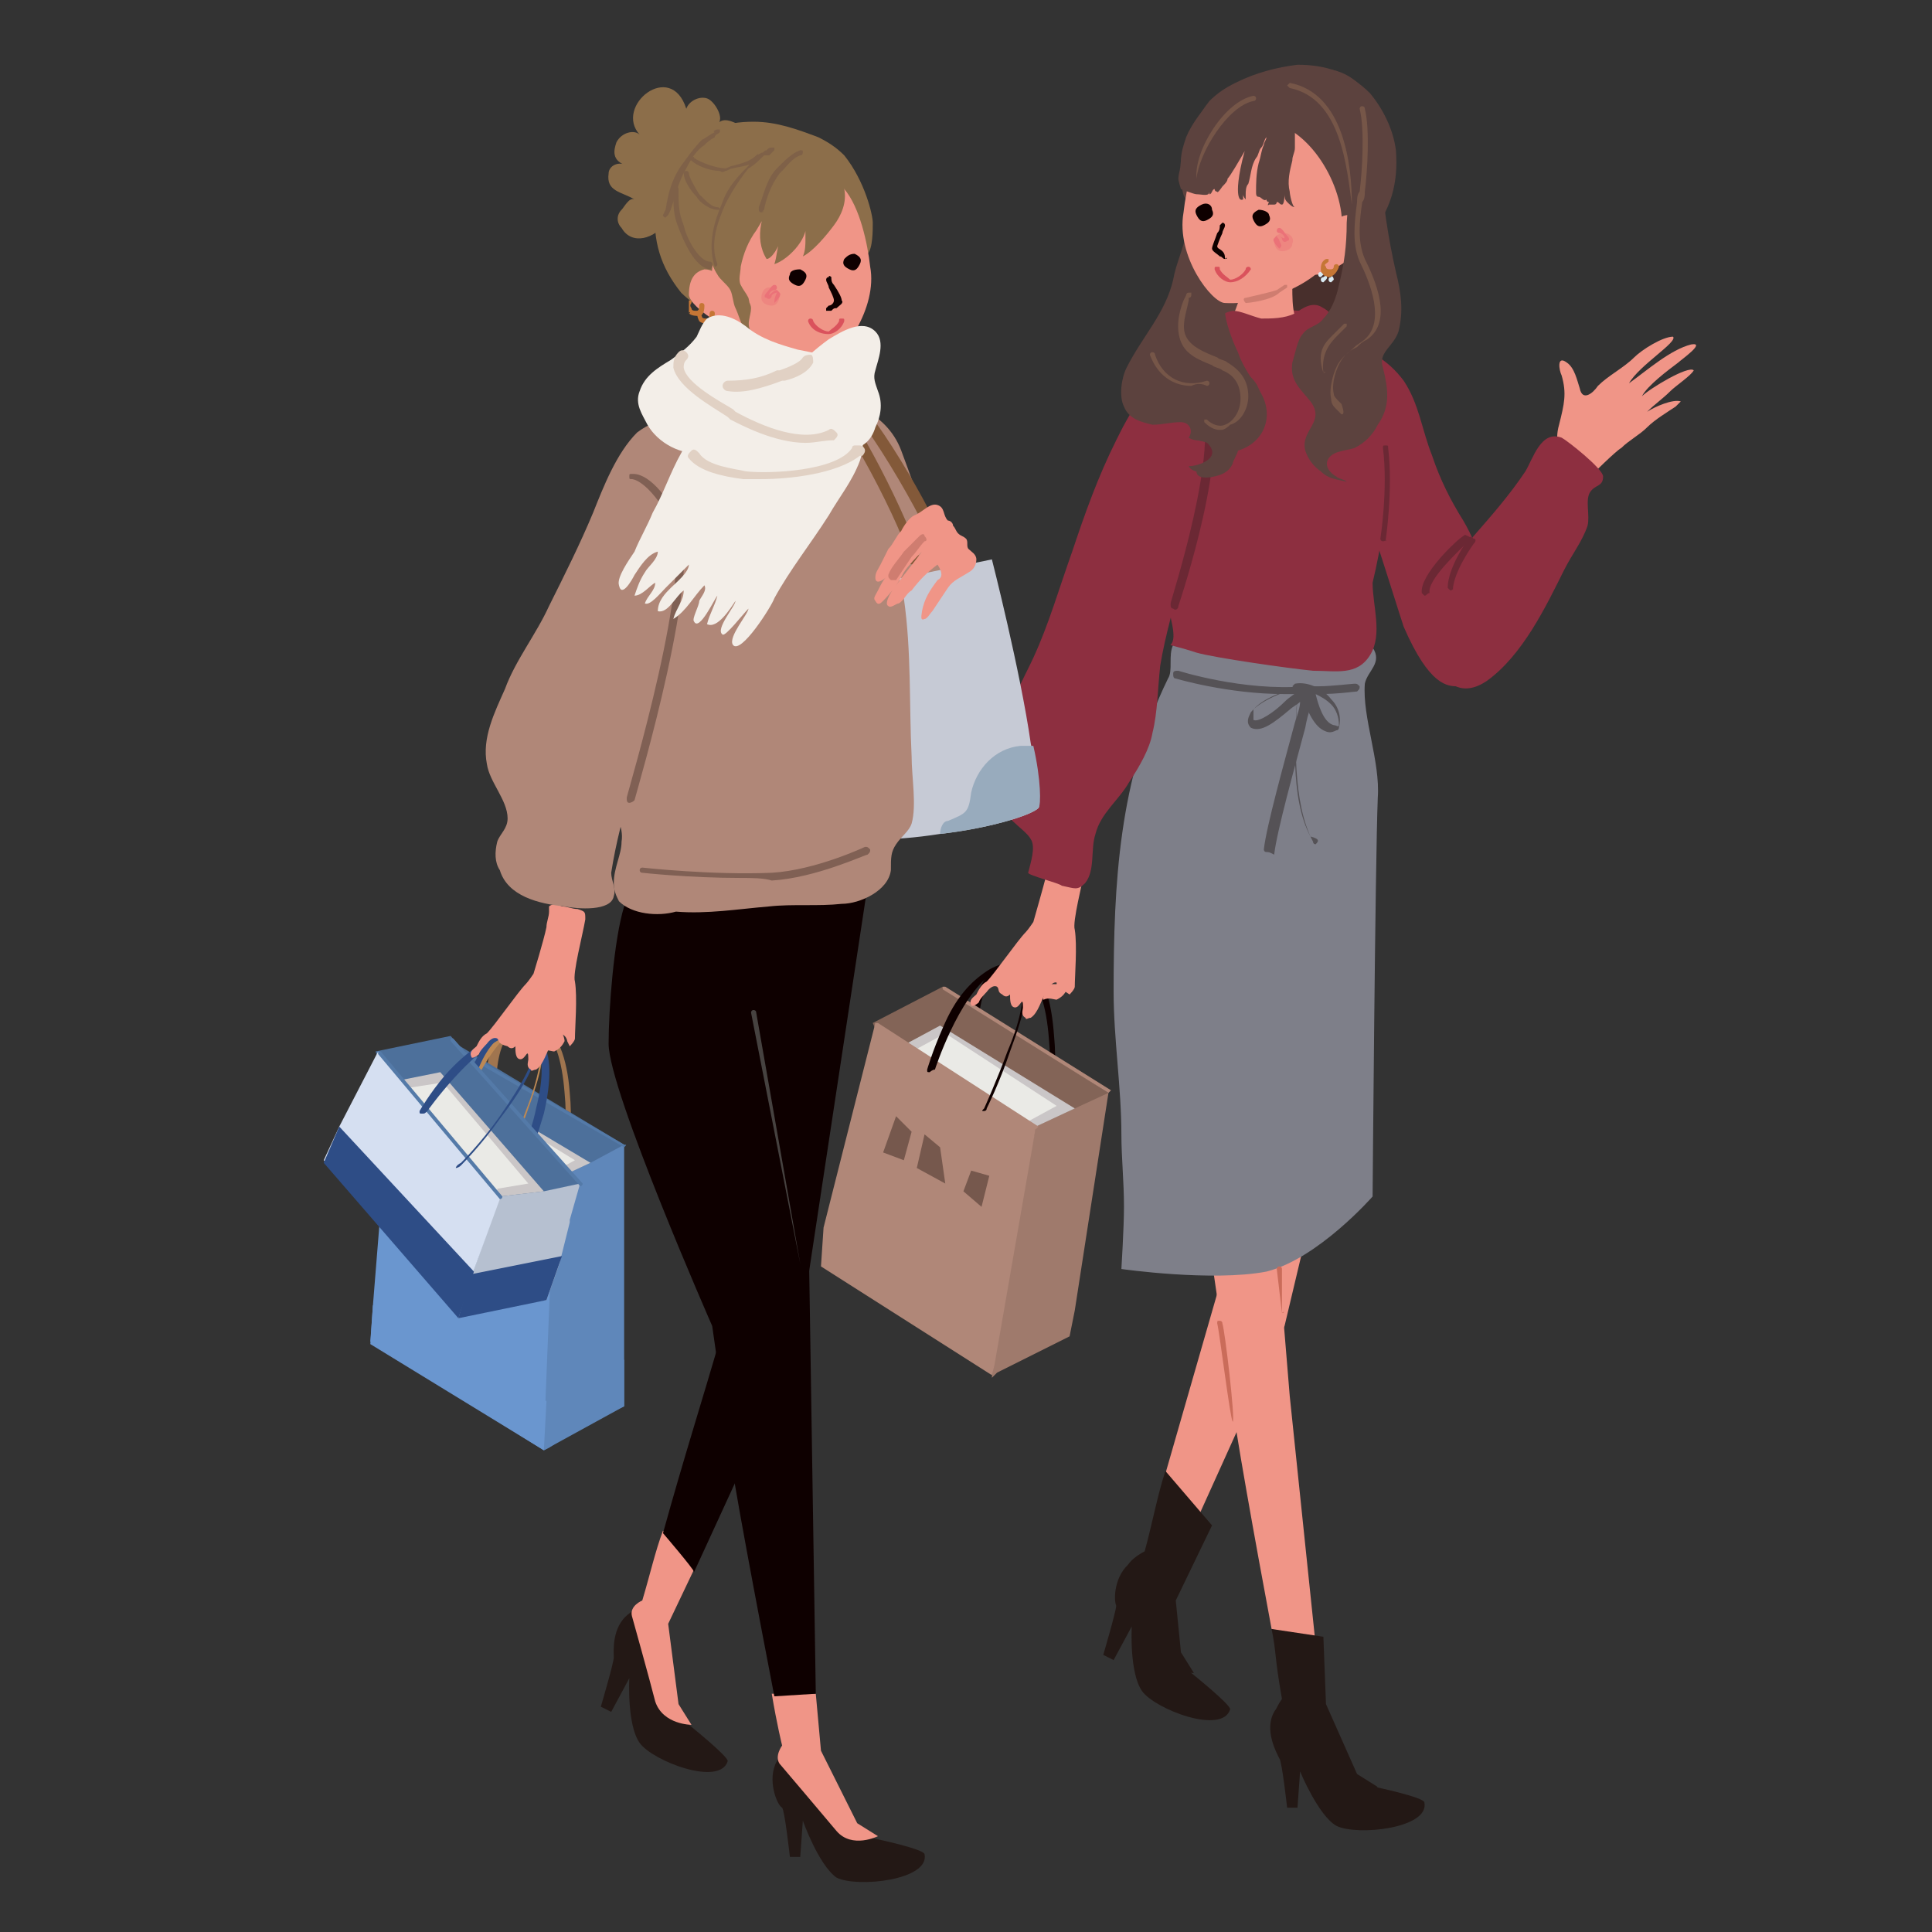 <?xml version="1.0" encoding="utf-8"?>
<!-- Generator: Adobe Illustrator 27.1.1, SVG Export Plug-In . SVG Version: 6.00 Build 0)  -->
<svg version="1.1" id="_レイヤー_2" xmlns="http://www.w3.org/2000/svg" xmlns:xlink="http://www.w3.org/1999/xlink" x="0px"
	 y="0px" viewBox="0 0 74.6 74.6" style="enable-background:new 0 0 74.6 74.6;" xml:space="preserve">
<rect x="0" y="0" width="74.6" height="74.6" fill="#333333" stroke="none"/>
<style type="text/css">
	.st0{fill:#0E0000;}
	.st1{fill:#836457;}
	.st2{fill:#9F7A6C;}
	.st3{fill:#B08778;}
	.st4{fill:#CAC6C7;}
	.st5{fill:#EAEAE6;}
	.st6{fill:#76584D;}
	.st7{fill:#482F2C;}
	.st8{fill:#F09587;}
	.st9{fill:#8D2F40;}
	.st10{fill:#231815;}
	.st11{fill:#7E7F89;}
	.st12{fill:#6B2834;}
	.st13{fill:#555256;}
	.st14{fill:#CA6C5A;}
	.st15{fill:#A0754F;}
	.st16{fill:#4D709B;}
	.st17{fill:#5F87BA;}
	.st18{fill:#6A96CF;}
	.st19{fill-rule:evenodd;clip-rule:evenodd;fill:#FFFFFF;}
	.st20{fill:#547AA8;}
	.st21{fill:#BD8954;}
	.st22{fill:#2E4D86;}
	.st23{fill:#B6C0D0;}
	.st24{fill:#D5DFF1;}
	.st25{fill:#C6CAD5;}
	.st26{fill:#8C6E4A;}
	.st27{fill:#EE8680;}
	.st28{fill:#EB7278;}
	.st29{fill:#C57635;}
	.st30{fill:#DA525C;}
	.st31{fill:#CF7D70;}
	.st32{fill:#835939;}
	.st33{fill:#806054;}
	.st34{fill:#464240;}
	.st35{fill:#F3EEE8;}
	.st36{fill:#E1D1C4;}
	.st37{fill:#98ABBD;}
	.st38{fill:#7F6148;}
	.st39{fill:#5C423E;}
	.st40{fill:#DAEBF3;}
	.st41{fill:#765648;}
</style>
<g id="_人々">
	<g>
		<g>
			<path class="st0" d="M40.6,42c0,0,0.1-0.1,0.1-0.1c0,0,0.1-0.9,0-1.9c-0.1-1.4-0.4-2.3-0.9-2.6c-0.2-0.2-0.5-0.2-0.8-0.2
				c-0.3,0-0.6,0.2-0.8,0.4c-0.4,0.4-0.7,1.2-0.7,2.3c0,0.8,0.1,1.5,0.1,1.5c0,0.1,0.1,0.1,0.2,0.1c0.1,0,0.1-0.1,0.1-0.1
				c0,0-0.5-2.8,0.5-3.7c0.2-0.2,0.4-0.3,0.6-0.3c0.2,0,0.4,0,0.6,0.2c0.5,0.3,0.8,1.2,0.9,2.5c0.1,1,0,1.9,0,1.9
				C40.4,42,40.5,42,40.6,42C40.6,42,40.6,42,40.6,42L40.6,42z"/>
			<polygon class="st1" points="42.8,42.2 39.2,52.6 33.7,39.5 36.4,38.1 			"/>
			<polygon class="st2" points="42.8,42.2 41.5,50.6 41.3,51.6 38.5,53 38.3,53.2 38.3,53.2 38.4,51.5 40,43.5 40,43.5 41.5,42.8 
							"/>
			<polygon class="st3" points="40,43.5 38.4,52.7 38.3,53.1 38.3,53.1 38.3,53.1 31.7,48.9 31.8,47.4 33.8,39.5 35,40.3 40,43.5 
							"/>
			<path class="st3" d="M42.8,42.2C42.8,42.2,42.8,42.2,42.8,42.2c0.1-0.1,0.1-0.1,0.1-0.1l-6.4-4c0,0-0.1,0-0.1,0c0,0,0,0.1,0,0.1
				L42.8,42.2C42.7,42.2,42.7,42.2,42.8,42.2L42.8,42.2z"/>
			<polygon class="st4" points="41.5,42.8 40,43.5 40,43.5 35,40.3 36.3,39.6 			"/>
			<polygon class="st5" points="40.8,42.7 39.7,43.3 39.7,43.3 35.4,40.5 36.5,39.9 			"/>
			<path class="st3" d="M40,43.6C40,43.6,40,43.6,40,43.6c0.1-0.1,0.1-0.1,0.1-0.1l-6.2-4c0,0-0.1,0-0.1,0c0,0,0,0.1,0,0.1L40,43.6
				C39.9,43.6,39.9,43.6,40,43.6L40,43.6z"/>
			<path class="st0" d="M38,42.9c0,0,0.1,0,0.1-0.1c0,0,0.5-1,0.9-2.2c0.6-1.6,0.8-2.6,0.5-3.1c-0.1-0.2-0.3-0.3-0.5-0.3
				c-0.3,0-0.6,0.1-0.9,0.3c-0.6,0.4-1.2,1-1.7,2.2c-0.4,0.9-0.6,1.6-0.6,1.6c0,0.1,0,0.1,0.1,0.1l0,0c0,0,0.1-0.1,0.2-0.1
				c0,0,0.9-2.8,2.2-3.7c0.2-0.2,0.5-0.2,0.7-0.2c0.2,0,0.3,0.1,0.4,0.3c0.2,0.5,0.1,1.5-0.5,2.9c-0.4,1.1-0.9,2.2-0.9,2.2
				C37.9,42.9,37.9,42.9,38,42.9C38,42.9,38,42.9,38,42.9L38,42.9z"/>
			<polygon class="st6" points="34.6,43.1 34.1,44.5 34.9,44.8 35.2,43.7 			"/>
			<polygon class="st6" points="35.7,43.8 35.4,45.1 36.5,45.7 36.3,44.3 			"/>
			<polygon class="st6" points="37.5,45.2 37.2,46 37.9,46.6 38.2,45.4 			"/>
		</g>
		<path class="st7" d="M50.3,8.1c-0.4,0-0.7,0.1-1,0.2c-0.4,0.2-0.6,0.6-0.8,0.9c-0.4,0.6-0.7,1.2-1,1.8c-0.2,0.4-0.3,1.1-0.1,1.5
			c0.2,0.5,0.7,0.6,1.2,0.7c0.4,0,0.7-0.1,1.1-0.1c0.3,0,0.5,0.3,0.3,0.6c0.3,0.2,0.6,0,0.8,0.3c0.4,0.5-0.4,0.8-0.8,0.8
			c0.2,0.4,1.1,0.2,1.4,0c0.3-0.2,0.5-0.6,0.5-0.9c1.1,0.1,1.5-2.2,1.1-2.9c-0.2-0.3-0.6-0.4-0.7-0.7c-0.1-0.2-0.1-0.7-0.1-0.9
			c0-0.5-0.7-1-1.1-1.2C50.8,8.2,50.5,8.1,50.3,8.1L50.3,8.1z"/>
		<path class="st8" d="M59.6,18.8l0.5-0.8c0.2-0.7-0.1-0.9,0.1-1.6c0.2-0.8,0.3-1.2,0.1-1.9c-0.1-0.2-0.2-0.8,0.2-0.5
			c0.3,0.2,0.4,0.7,0.5,1c0.1,0.5,0.5,0.2,0.7-0.1c0.4-0.4,1-0.7,1.4-1.1c0.3-0.3,1.1-0.8,1.5-0.8c0.2,0.2-1.3,1.1-1.7,1.8
			c0.7-0.5,1.6-1.3,2.4-1.5c0.6-0.1-0.4,0.6-0.5,0.7c-0.4,0.3-1.2,0.9-1.4,1.3c0.3-0.3,1.8-1.2,2-1c-0.1,0.2-0.7,0.6-0.9,0.8
			c-0.3,0.3-0.6,0.5-0.9,0.8c0.3-0.2,1-0.5,1.3-0.4c-0.1,0.1-0.1,0.1-0.2,0.2c-0.3,0.2-0.8,0.5-1.1,0.8c-0.3,0.3-0.7,0.5-1,0.8
			c-0.2,0.1-1.2,1.1-1.2,1.1l-0.8,1.5L59.6,18.8L59.6,18.8z"/>
		<path class="st9" d="M56.3,26.5c1.3,0.1,0.8-2.2,0.9-2.9c0.2-1.3,0-2.3-0.7-3.5c-0.5-0.8-0.9-1.6-1.2-2.5c-0.4-1-0.5-2-1.1-2.9
			c-0.6-0.8-1.4-1.3-2.4-1.4c-0.1,0-2,0-1.9,0.3c0.5,0.9,1.2,1.9,1.6,2.9c0.8,1.5,2.3,6.5,2.7,7.7C55.2,26.5,55.9,26.5,56.3,26.5
			L56.3,26.5z"/>
		<path class="st9" d="M56,22.7c-0.3,0.9-0.9,1.9-0.6,2.8c0.4,1,1.1,1.4,2,0.8c1.4-1,2.3-2.9,3-4.3c0.3-0.6,0.7-1.1,0.9-1.7
			c0.1-0.4-0.1-1,0.1-1.3c0.2-0.3,0.5-0.2,0.5-0.6c0-0.3-1.4-1.4-1.6-1.5c-0.8-0.3-1.1,0.8-1.4,1.3c-0.6,0.9-1.3,1.7-2,2.5
			c-0.4,0.5-0.5,1-0.7,1.6C56.1,22.4,56,22.5,56,22.7L56,22.7z"/>
		<path class="st8" d="M40.3,38.6c0.2-0.1,0.4,0,0.5,0c0.2-0.1,0.3-0.2,0.4-0.4c0-0.1-0.1-0.5-0.3-0.4c-0.1,0-0.1,0.1-0.1,0.2
			C40.7,38,40.7,38,40.6,38c-0.1,0.1-0.2,0.1-0.3,0.2C40.4,38.3,40.2,38.6,40.3,38.6L40.3,38.6z"/>
		<g>
			<path class="st10" d="M46,64.6c0,0,1.5,1.2,1.5,1.4c-0.3,1-2.9,0-3.4-0.7c-0.5-0.7-0.4-2.5-0.4-2.5L43,64.1l-0.4-0.2
				c0,0,0.5-1.7,0.5-1.9c-0.1-0.2-0.1-1.2,0.6-1.7c0.2-0.2,0.3,0,0.3,0l1.7,4.1L46,64.6L46,64.6z"/>
			<path class="st8" d="M45,56.9c0.8-2.8,1.5-5.2,2.1-7.3c0.4-1.5,0.8-9.5,0.8-9.5l4.1,1l-2.4,10.1l-3.3,7.3L45,56.9L45,56.9z"/>
			<path class="st10" d="M46.8,58.9l-1.4,2.9l0.2,2l0.5,0.8c0,0-1.1,0-1.4-0.9c-0.2-0.8-1.2-3-1.2-3c-0.1-0.4,0.7-0.8,0.7-0.8
				c0.3-1.1,0.5-2.2,0.8-3.1L46.8,58.9L46.8,58.9z"/>
			<path class="st10" d="M53.1,69c0,0,1.9,0.4,1.9,0.6c0.2,1-2.6,1.3-3.4,0.9c-0.7-0.4-1.4-2.1-1.4-2.1l-0.1,1.4l-0.4,0
				c0,0-0.2-1.8-0.3-1.9c-0.1-0.2-0.6-1.1-0.2-1.8c0.1-0.2,0.2-0.1,0.2-0.1l3.2,3C52.8,68.9,53.1,69,53.1,69z"/>
			<path class="st8" d="M49.1,62.9c-0.6-3.2-1.5-8.2-1.5-8.7l-2.3-15.7l3.2-0.4l1.3,15.8l1,9.6L49.1,62.9z"/>
			<path class="st10" d="M51.1,63.2l0.1,2.6l1.2,2.7l0.8,0.5c0,0-1,0.5-1.6-0.2c-0.5-0.6-2.4-2.2-2.4-2.2c-0.2-0.3,0.3-1,0.3-1
				c-0.3-1.7-0.2-1.7-0.4-2.7L51.1,63.2L51.1,63.2z"/>
			<path class="st11" d="M53,46.2c0,0,0.1-12.9,0.2-15.4c0.1-1.4-0.6-3.1-0.5-4.4c0.1-0.5,0.7-0.8,0.3-1.4c-1.2,0.2-2.4,0.3-3.6,0.2
				c-0.9-0.1-1.9-0.1-2.8-0.3c-0.7-0.1-1-0.7-1.3,0c-0.2,0.4,0,1-0.2,1.3c-1.9,3.9-2.1,7.9-2.1,12.1c0,1.8,0.3,3.7,0.3,5.5
				c0,0.9,0.1,1.8,0.1,2.8c0,0.8-0.1,2.4-0.1,2.4s3.5,0.5,5.6,0.1C50.9,48.6,53,46.2,53,46.2L53,46.2z"/>
			<path class="st9" d="M46.2,25.2c-0.6-0.2-1.1-0.3-1-0.3c0.3-0.3-0.1-1.2-0.1-1.7c-0.1-0.8-0.1-1.6-0.2-2.4
				c-0.1-1.3-0.2-2.6-0.3-3.8c-0.1-0.6-0.2-1.3-0.2-1.9c0-0.7,0.6-1.3,0.9-1.8c0.3-0.5,0.6-0.7,1.2-0.7c0.6,0,1.1,0.1,1.7,0
				c0.3-0.1,0.5-0.1,0.7-0.3c0.1-0.1,0.2-0.2,0.3-0.3c0.3-0.1,0.7,0,1,0c0.3,0,0.6-0.2,0.9-0.1c0.4,0.2,0.5,0.6,0.6,1
				c0.3,0.9,1.2,1.3,1.5,2.2c0.6,1.5,0.5,4.5-0.2,7.4c0,0.9,0.4,2-0.1,2.8c-0.5,0.8-1.3,0.6-2.2,0.6C49.7,25.8,46.9,25.4,46.2,25.2
				L46.2,25.2z"/>
		</g>
		<path class="st8" d="M38.5,38.1c-0.2-0.1-0.4,0.2-0.4,0.2s-0.3,0.3-0.3,0.4c-0.1,0.1-0.3,0.2-0.3,0.1c-0.1-0.2,0.1-0.3,0.2-0.4
			c0.1-0.2,0.2-0.4,0.4-0.5c0.3-0.3,1.2-1.6,1.5-1.9c0.1-0.1,0.3-0.4,0.3-0.4s0.4-1.4,0.5-1.8c0-0.2,0.1-0.4,0.1-0.6
			c0-0.1,0-0.2,0-0.2c0.1-0.1,0.3-0.1,0.5,0c0.2,0,0.4,0.1,0.6,0.1c0.3,0.1,0.3,0.1,0.3,0.4c-0.1,0.6-0.5,2.1-0.4,2.4
			c0.1,0.6,0,1.8,0,2.2c0,0.1-0.2,0.3-0.2,0.3L41,38.2c0,0,0-0.1-0.1-0.2c-0.2-0.2-0.4,0.1-0.5,0.3c-0.2,0.3-0.3,0.8-0.6,1
			c-0.1,0-0.2,0.1-0.2,0c-0.2-0.1-0.1-0.3-0.1-0.4c0-0.5-0.1,0-0.3,0c-0.2,0-0.2-0.3-0.2-0.5c-0.1,0.1-0.2,0.1-0.3,0
			C38.5,38.3,38.6,38.2,38.5,38.1C38.5,38.1,38.5,38.1,38.5,38.1L38.5,38.1z"/>
		<path class="st9" d="M45.6,14.7C45.6,14.7,45.6,14.7,45.6,14.7c-1.2-0.4-2.1,1.5-2.5,2.3c-0.7,1.4-1.2,2.8-1.7,4.3
			c-0.5,1.4-0.9,2.8-1.5,4.1c-0.7,1.5-2.1,3.8-1.4,5.5c0.1,0.3,0.3,0.5,0.6,0.8c0.2,0.2,0.6,0.5,0.7,0.7c0.2,0.3,0,0.9-0.1,1.3
			c0,0.1,1.2,0.4,1.3,0.5c0.5,0.1,0.6,0.2,0.9-0.1c0.4-0.5,0.2-1.3,0.4-1.9c0.2-0.8,0.9-1.3,1.3-2c0.4-0.6,0.8-1.3,0.9-1.9
			c0.2-0.8,0.2-1.7,0.3-2.6c0.4-2.4,1.4-4.7,1.5-7.1C46.3,17.6,46.6,15.1,45.6,14.7L45.6,14.7z"/>
		<path class="st12" d="M45.3,23.5L45.3,23.5c-0.1,0-0.1-0.1-0.1-0.2s2-6.2,1.1-7.8c0-0.1,0-0.1,0.1-0.2c0.1,0,0.1,0,0.2,0.1
			c1,1.7-1,7.7-1.1,8C45.5,23.5,45.4,23.6,45.3,23.5L45.3,23.5z"/>
		<path class="st13" d="M49.6,26.8c-2.2,0-4.2-0.6-4.2-0.6c-0.1,0-0.1-0.1-0.1-0.2c0-0.1,0.1-0.1,0.2-0.1c0,0,2.5,0.8,4.9,0.6
			c0.1,0,0.3,0,0.5,0c0.5,0,1.3-0.1,1.4-0.1c0.1,0,0.1,0,0.2,0.1c0,0.1,0,0.1-0.1,0.2c-0.1,0-0.7,0.1-1.5,0.1c-0.3,0-0.5,0-0.5,0
			C50.2,26.8,49.9,26.8,49.6,26.8L49.6,26.8z"/>
		<path class="st14" d="M47.6,54.9C47.6,54.9,47.6,54.8,47.6,54.9c-0.1-0.1-0.5-3.4-0.6-3.8c0-0.1,0-0.1,0.1-0.1c0,0,0.1,0,0.1,0.1
			C47.3,51.4,47.7,54.8,47.6,54.9C47.7,54.9,47.7,54.9,47.6,54.9L47.6,54.9L47.6,54.9z"/>
		<path class="st14" d="M49.5,50.7C49.5,50.7,49.5,50.7,49.5,50.7L49.3,49c0,0,0-0.1,0.1-0.1c0,0,0.1,0,0.1,0.1L49.5,50.7
			C49.6,50.6,49.6,50.7,49.5,50.7L49.5,50.7z"/>
		<g>
			<g>
				<path class="st15" d="M21.9,44.2c0,0,0.1-0.1,0.1-0.1c0,0,0.1-0.9,0-1.9c-0.1-1.4-0.5-2.3-1-2.6c-0.2-0.2-0.5-0.2-0.8-0.2
					c-0.3,0-0.6,0.2-0.8,0.4c-0.4,0.4-0.7,1.2-0.6,2.3c0,0.8,0.1,1.5,0.2,1.5c0,0.1,0.1,0.1,0.2,0.1s0.1-0.1,0.1-0.1
					c0,0-0.5-2.8,0.4-3.7c0.2-0.2,0.4-0.3,0.6-0.3c0.2,0,0.4,0,0.6,0.1c0.5,0.3,0.8,1.2,0.9,2.5c0.1,1,0,1.9,0,1.9
					C21.8,44.1,21.8,44.2,21.9,44.2C21.9,44.2,21.9,44.2,21.9,44.2z"/>
				<polygon class="st16" points="24.1,44.2 21.8,55.5 15,41.7 17.6,40.3 				"/>
				<polygon class="st17" points="24.1,44.2 24.1,45.7 24.1,45.7 24.1,52.8 24.1,54.3 22.4,55.1 21.2,55.9 21,56 21,56 21,54.4 
					21.3,45.7 21.3,45.6 22.8,44.9 				"/>
				<polygon class="st18" points="21.4,45.7 21,55.6 21,55.9 21,56 21,56 14.3,51.8 14.4,50.4 15.1,41.7 16.3,42.5 21.3,45.7 				
					"/>
				<polygon class="st17" points="21,56 24.1,54.3 24.1,52.5 21,54.2 				"/>
				<polygon class="st18" points="21.1,54.1 14.4,50.4 14.3,51.9 21,56 				"/>
				<path class="st19" d="M17.3,45.1L17.3,45.1L17.3,45.1L17.3,45.1L17.3,45.1z"/>
				<path class="st20" d="M24.1,44.3C24.1,44.3,24.1,44.3,24.1,44.3c0.1-0.1,0.1-0.1,0-0.1l-6.5-3.8c0,0-0.1,0-0.1,0
					c0,0,0,0.1,0,0.1L24.1,44.3C24.1,44.3,24.1,44.3,24.1,44.3z"/>
				<polygon class="st4" points="22.8,44.9 21.3,45.6 21.3,45.7 16.3,42.5 17.6,41.8 				"/>
				<polygon class="st5" points="22.2,44.8 21.1,45.4 21.1,45.4 16.7,42.7 17.8,42.1 				"/>
				<path class="st20" d="M21.3,45.7C21.3,45.7,21.4,45.7,21.3,45.7c0.1-0.1,0.1-0.1,0.1-0.1l-6.2-3.9c0,0-0.1,0-0.1,0
					c0,0,0,0.1,0,0.1L21.3,45.7C21.3,45.7,21.3,45.7,21.3,45.7L21.3,45.7z"/>
				<path class="st21" d="M19.4,45.1c0,0,0.1,0,0.1-0.1c0,0,0.5-1,0.9-2.2c0.6-1.6,0.7-2.6,0.5-3.1c-0.1-0.2-0.3-0.3-0.5-0.3
					c-0.3,0-0.6,0.1-0.9,0.3c-0.5,0.4-1.1,1.1-1.6,2.2c-0.4,0.9-0.6,1.6-0.6,1.7c0,0.1,0,0.1,0.1,0.1l0,0c0,0,0.1-0.1,0.2-0.1
					c0,0,0.9-2.8,2.1-3.7c0.2-0.2,0.5-0.3,0.7-0.2c0.2,0,0.3,0.1,0.4,0.2c0.2,0.4,0.1,1.5-0.5,3c-0.4,1.1-0.9,2.2-0.9,2.2
					C19.3,45,19.3,45.1,19.4,45.1C19.4,45.1,19.4,45.1,19.4,45.1z"/>
			</g>
			<g>
				<path class="st22" d="M20.3,45c0,0,0.1,0,0.1-0.1c0,0,0.3-0.9,0.6-1.9c0.3-1.3,0.3-2.3-0.1-2.8c-0.2-0.2-0.4-0.4-0.7-0.4
					c-0.3-0.1-0.6,0-0.9,0.1c-0.5,0.3-1,0.9-1.3,2c-0.2,0.8-0.3,1.5-0.3,1.5c0,0.1,0.1,0.1,0.1,0.1c0.1,0,0.1,0,0.1-0.1
					c0,0,0.4-2.8,1.5-3.4c0.2-0.1,0.5-0.1,0.7-0.1c0.2,0.1,0.4,0.1,0.5,0.3c0.4,0.5,0.4,1.4,0.1,2.6c-0.2,1-0.6,1.8-0.6,1.8
					C20.2,44.9,20.2,45,20.3,45C20.3,45,20.3,45,20.3,45L20.3,45z"/>
				<polygon class="st16" points="22.4,45.7 18.6,50.6 14.5,40.6 17.4,40 				"/>
				<polygon class="st23" points="22.4,45.7 22,47.1 22,47.2 21.6,48.8 21.1,50.2 19.2,50.5 17.9,50.8 17.7,50.9 17.7,50.9 
					18.2,49.3 19.3,46.2 19.3,46.2 21,46 				"/>
				<polygon class="st24" points="19.3,46.3 17.8,50.4 17.7,50.8 17.7,50.8 17.7,50.8 12.5,44.8 13.1,43.5 14.6,40.6 15.5,41.7 
					19.3,46.2 				"/>
				<polygon class="st22" points="17.7,50.9 21.1,50.2 21.7,48.5 18.2,49.2 				"/>
				<polygon class="st22" points="18.3,49.1 13.1,43.5 12.5,44.9 17.7,50.9 				"/>
				<path class="st19" d="M15.7,44.5L15.7,44.5L15.7,44.5L15.7,44.5L15.7,44.5z"/>
				<path class="st20" d="M22.4,45.8C22.4,45.8,22.4,45.8,22.4,45.8c0.1,0,0.1-0.1,0.1-0.1l-5-5.6c0,0-0.1,0-0.1,0c0,0,0,0.1,0,0.1
					L22.4,45.8C22.3,45.8,22.4,45.8,22.4,45.8L22.4,45.8z"/>
				<polygon class="st4" points="21,46 19.3,46.2 19.3,46.2 15.5,41.7 17,41.4 				"/>
				<polygon class="st5" points="20.4,45.7 19.2,45.9 19.2,46 15.8,42 17.1,41.8 				"/>
				<path class="st20" d="M19.3,46.3C19.3,46.3,19.4,46.3,19.3,46.3c0.1,0,0.1-0.1,0.1-0.1l-4.7-5.6c0,0-0.1,0-0.1,0
					c0,0,0,0.1,0,0.1L19.3,46.3C19.3,46.3,19.3,46.3,19.3,46.3L19.3,46.3z"/>
				<path class="st22" d="M17.6,45.1c0,0,0.1,0,0.2-0.1c0,0,0.8-0.8,1.5-1.8c1-1.3,1.5-2.3,1.4-2.8c0-0.2-0.2-0.4-0.4-0.5
					c-0.3-0.1-0.6-0.1-0.9,0c-0.6,0.2-1.4,0.7-2.2,1.6c-0.6,0.7-1,1.4-1,1.4c0,0.1,0,0.1,0.1,0.1l0,0c0.1,0,0.1,0,0.2-0.1
					c0,0,1.7-2.4,3.1-2.9c0.3-0.1,0.5-0.1,0.7,0c0.2,0.1,0.3,0.2,0.3,0.4c0.1,0.5-0.4,1.4-1.3,2.7c-0.7,1-1.5,1.8-1.5,1.8
					C17.6,45,17.6,45.1,17.6,45.1C17.6,45.1,17.6,45.1,17.6,45.1z"/>
			</g>
			<path class="st8" d="M20.9,40.6c0.2-0.1,0.4,0,0.5,0c0.2-0.1,0.3-0.2,0.4-0.4c0-0.1-0.1-0.5-0.3-0.4c-0.1,0-0.1,0.1-0.1,0.2
				c-0.1,0.1-0.1,0.1-0.2,0.2c-0.1,0.1-0.2,0.1-0.3,0.2C21,40.3,20.9,40.6,20.9,40.6L20.9,40.6z"/>
			<g>
				<path class="st10" d="M26.6,66.6c0,0,1.5,1.2,1.5,1.4c-0.3,1-2.9,0-3.4-0.7c-0.5-0.7-0.4-2.5-0.4-2.5l-0.7,1.3l-0.4-0.2
					c0,0,0.5-1.7,0.5-1.9s-0.1-1.2,0.6-1.7c0.2-0.2,0.3,0,0.3,0l1.7,4.1L26.6,66.6L26.6,66.6z"/>
				<path class="st8" d="M26.8,60.6l-1,2.1l0.4,3.1l0.5,0.8c0,0-1.1,0-1.4-0.9c-0.2-0.8-0.9-3.3-0.9-3.3c-0.1-0.4,0.4-0.6,0.4-0.6
					c0.3-1,0.5-1.9,0.8-2.7L26.8,60.6L26.8,60.6z"/>
				<path class="st0" d="M25.6,59.2c0.8-2.9,1.6-5.4,2.2-7.5c0.4-1.5,1.7-17.7,1.7-17.7l4,0.2L30.8,52l-4,8.7
					C26.8,60.6,25.6,59.2,25.6,59.2z"/>
				<path class="st10" d="M33.8,71c0,0,1.9,0.4,1.9,0.6c0.2,1-2.6,1.3-3.4,0.9C31.6,72,31,70.3,31,70.3l-0.1,1.4l-0.4,0
					c0,0-0.2-1.8-0.3-1.9C30,69.7,29.6,68.7,30,68c0.1-0.2,0.2-0.1,0.2-0.1l3.2,3C33.4,70.9,33.8,71,33.8,71z"/>
				<path class="st8" d="M31.5,65.4l0.2,2.2l1.4,2.8l0.8,0.5c0,0-1,0.5-1.6-0.2c-0.5-0.6-2.2-2.6-2.2-2.6c-0.2-0.3,0.1-0.7,0.1-0.7
					s-0.2-0.8-0.4-2L31.5,65.4L31.5,65.4z"/>
				<path class="st3" d="M32.5,15.5c0,0,1.7,0.3,2.3,1.9c0.6,1.6,2,5.6,2,5.6l-3.2,0.2L32.5,15.5L32.5,15.5z"/>
				<path class="st25" d="M40.1,31.2c-0.3,0.3-2,0.8-3.8,1c-1.9,0.3-3.7,0.3-3.9-0.2c-0.3-1.2-2.4-8.7-2.4-8.7l8.3-1.7
					c0,0,1.1,4.3,1.5,7.1C40.1,30.1,40.2,31,40.1,31.2L40.1,31.2z"/>
				<path class="st26" d="M28.8,6.6c-0.2,0.6-0.6,1-0.9,1.6c-0.2,0.6-0.7,1.2-1.3,1.3c-0.3,0.1-0.6,0.1-0.8-0.1
					c-0.3-0.3-0.4-0.2-0.1-0.8c-0.4,0.6-1.3,0.9-1.7,0.2c-0.2-0.2-0.2-0.5,0-0.7c0.1-0.1,0.3-0.5,0.5-0.4c-0.5-0.3-1.1-0.3-1-1
					c0-0.3,0.4-0.5,0.7-0.3c-0.6-0.2-0.5-0.6-0.4-0.9C24,5.1,24.5,5,24.7,5.2c-1-1.1,1.2-2.9,1.8-1c0.1-0.3,0.5-0.5,0.8-0.4
					c0.3,0.1,0.7,0.8,0.4,1c0.2-0.3,0.6-0.1,0.8,0C29,5.2,29,6,28.8,6.5C28.8,6.5,28.8,6.6,28.8,6.6L28.8,6.6z"/>
				<path class="st0" d="M33.5,32.6c0,0-1.2,0.1-1.2,0.1l-7.5-0.5c0,0-0.6,2.6-0.7,2.8c-0.4,1.3-0.6,4-0.6,5.3c0,1.8,4,10.9,4,10.9
					l0.7,4.9c0,0.5,1.1,6.3,1.7,9.4l1.6-0.1l-0.4-25.8C31.1,39.6,33.5,33.7,33.5,32.6L33.5,32.6z"/>
				<path class="st3" d="M23.9,34.8c-0.1-0.2-0.2-0.4-0.2-0.7c0-0.6,0.3-1.1,0.3-1.6c0.1-0.6-0.3-1.1-0.4-1.8
					c-0.3-1.6,0.1-2.9,0.5-4.4c0.3-1,0.6-1.9,0.9-2.9c0.1-0.4,0.2-0.8,0.3-1.1c0.1-0.5,0-1.1,0-1.6c-0.1-1.2-0.2-2.5-0.3-3.8
					l3.8-1.9c2,0.3,4.2-0.3,5.2,2c0.4,1,0.8,2.1,0.8,3.2c0,0.5,0,1-0.1,1.4c-0.1,0.5,0.1,1,0.2,1.5c0.3,2.1,0.2,4.1,0.3,6.1
					c0,0.8,0.2,1.9,0,2.6c-0.1,0.3-0.4,0.5-0.6,0.8c-0.2,0.3-0.2,0.5-0.2,1c-0.1,0.8-1.2,1.3-1.9,1.3c-0.9,0.1-1.9,0-2.8,0.1
					c-1.2,0.1-2.4,0.3-3.6,0.2C25.4,35.4,24.4,35.3,23.9,34.8L23.9,34.8z"/>
				<path class="st26" d="M29,12.6c0.3,0.1,0.5,0,0.8,0c0.4-0.1,0.7,0,1.1-0.1c0.6-0.1,1.1-0.7,1.6-1.1c0.2-0.2,0.4-0.5,0.5-0.7
					c0.1-0.2,0.1-0.6,0.3-0.8c0.1-0.1,0.2,0,0.2-0.1c0.2-0.2,0.2-0.9,0.2-1.2C33.7,8.3,33.4,7,32.6,6c-0.3-0.3-0.6-0.5-1-0.7
					C30.8,5,30,4.7,29.1,4.7c-1.1,0-2,0.3-2.8,1.1c-0.5,0.6-0.9,1.4-1,2.2c-0.1,1.3,0.2,2.3,1,3.3C27,12,28,12.4,29,12.6L29,12.6z"
					/>
				<path class="st8" d="M27.5,11.1c0.2,1.7,2.7,2.8,4.5,2.7c0.5,0,1.9-1.9,1.6-3.5c-0.1-0.9-0.4-2.3-1-3c-0.6-0.6-1.5-0.6-2.3-0.5
					C28.6,7.1,27.3,9.4,27.5,11.1L27.5,11.1z"/>
				<path class="st8" d="M26.6,11.4c0.1,0.5,1.5,1.4,2,1.3c0.5-0.1-0.3-0.6-0.4-1.1c-0.1-0.5-0.4-1.2-1-1.2
					C26.8,10.5,26.6,10.8,26.6,11.4L26.6,11.4z"/>
				<path class="st0" d="M32.6,10c-0.1,0.2,0,0.3,0.2,0.4c0.2,0.1,0.3,0,0.4-0.2c0.1-0.2,0-0.3-0.2-0.4C32.8,9.8,32.7,9.9,32.6,10z"
					/>
				<path class="st0" d="M30.5,10.6c-0.1,0.2,0,0.3,0.2,0.4c0.2,0.1,0.3,0,0.4-0.2s0-0.3-0.2-0.4C30.6,10.4,30.5,10.5,30.5,10.6
					L30.5,10.6z"/>
				<path class="st0" d="M32.1,12C32.1,12,32.2,12,32.1,12c0.1-0.1,0.1-0.1,0.2-0.1c0.1-0.1,0.3-0.2,0.2-0.3c0-0.1-0.1-0.3-0.3-0.6
					c-0.1-0.1-0.1-0.2-0.1-0.3c0,0-0.1-0.1-0.1,0c-0.1,0-0.1,0.1-0.1,0.1c0,0.1,0.1,0.2,0.1,0.3c0.1,0.2,0.2,0.4,0.2,0.5
					c0,0.1-0.1,0.2-0.2,0.2c0,0-0.1,0.1-0.1,0.1c0,0,0,0.1,0,0.1C32,12,32.1,12,32.1,12L32.1,12z"/>
				<path class="st8" d="M31,17.2l-3.3-1.6c0,0,0.3-0.3,0.4-0.5c0.3-0.6,0.5-3.8,0.5-3.8l1.1,0.7l0,0l0,0l0.6,0c0,0,0.1,3,0.6,3.5
					l0.4,0.5L31,17.2L31,17.2z"/>
				<path class="st27" d="M29.4,11.5c0,0.2,0.2,0.3,0.4,0.3c0.2,0,0.3-0.2,0.3-0.4c0-0.2-0.2-0.3-0.4-0.3
					C29.5,11.1,29.4,11.3,29.4,11.5L29.4,11.5z"/>
				<path class="st28" d="M29.9,11.7C29.9,11.7,29.9,11.7,29.9,11.7c0.1-0.1,0.3-0.3,0.2-0.4c0,0-0.1-0.1-0.1-0.1
					c-0.1,0-0.2,0.1-0.3,0.2c0,0,0,0,0,0l0,0l0,0c0,0,0,0,0,0c0-0.1,0.1-0.2,0.2-0.2c0,0,0.1,0,0.1-0.1c0,0,0-0.1-0.1-0.1
					c-0.1,0-0.2,0.2-0.3,0.3c0,0,0,0,0,0c-0.1,0.1-0.1,0.2,0,0.2c0.1,0.1,0.2,0,0.2-0.1c0,0,0,0,0,0c0.1-0.1,0.2-0.1,0.2-0.1
					C29.9,11.5,29.9,11.6,29.9,11.7C29.8,11.6,29.9,11.7,29.9,11.7C29.9,11.7,29.9,11.7,29.9,11.7L29.9,11.7z"/>
				<path class="st29" d="M26.6,12.1c0.1,0.1,0.3,0.1,0.4,0.1c0.1,0,0.2-0.1,0.2-0.4c0-0.1-0.1-0.1-0.1-0.1c-0.1,0-0.1,0.1-0.1,0.1
					c0,0.1,0,0.2-0.1,0.2c-0.1,0-0.2,0-0.2-0.1c0,0-0.1-0.1,0-0.2c0,0,0-0.1,0-0.1c0,0-0.1,0-0.1,0C26.6,11.8,26.6,11.9,26.6,12.1
					C26.6,12,26.7,12.1,26.6,12.1L26.6,12.1z"/>
				<path class="st29" d="M27,12.4c0.1,0.1,0.3,0.1,0.4,0.1c0.1,0,0.2-0.1,0.2-0.4c0-0.1-0.1-0.1-0.1-0.1c-0.1,0-0.1,0.1-0.1,0.1
					c0,0.1,0,0.2-0.1,0.2c-0.1,0-0.2,0-0.2-0.1c0,0-0.1-0.1,0-0.2c0,0,0-0.1,0-0.1c0,0-0.1,0-0.1,0C26.9,12.1,26.9,12.2,27,12.4
					C27,12.3,27,12.4,27,12.4L27,12.4z"/>
				<path class="st30" d="M32,12.9c0.2,0,0.5-0.2,0.6-0.5c0-0.1,0-0.1-0.1-0.1c-0.1,0-0.1,0-0.1,0.1c-0.1,0.2-0.3,0.3-0.4,0.4
					c-0.2,0-0.5-0.2-0.6-0.4c0-0.1-0.1-0.1-0.1-0.1c-0.1,0-0.1,0.1-0.1,0.1C31.3,12.7,31.6,12.9,32,12.9L32,12.9z"/>
				<path class="st31" d="M30.2,13.9C30.2,13.9,30.2,13.9,30.2,13.9c0.1-0.1,0.1-0.2,0.1-0.2c0,0-0.8-0.4-1.1-0.7l-0.3-0.3
					c0,0-0.1,0-0.1,0c0,0,0,0.1,0,0.1l0.3,0.3C29.3,13.4,30.1,13.8,30.2,13.9L30.2,13.9L30.2,13.9z"/>
				<path class="st32" d="M35.3,21.8L35.3,21.8c0.1,0,0.2-0.1,0.2-0.2c0-0.6-2.2-5.3-3.4-6.5c-0.3-0.2-0.5-0.3-0.7-0.3
					c-0.1,0-0.2,0.1-0.2,0.3s0.1,0.2,0.3,0.2l0,0c0.8,0,3.6,5.6,3.6,6.3C35,21.7,35.1,21.8,35.3,21.8L35.3,21.8z"/>
				<path class="st32" d="M36.3,21.5L36.3,21.5c0.1,0,0.2-0.1,0.2-0.3c0-0.6-2.5-5.1-3.8-6.2c-0.3-0.2-0.5-0.3-0.7-0.3
					c-0.1,0-0.2,0.1-0.2,0.3c0,0.1,0.2,0.2,0.3,0.2l0,0c0.8-0.1,3.9,5.4,4,6.1C36,21.4,36.1,21.5,36.3,21.5L36.3,21.5z"/>
				<path class="st8" d="M36.2,22.4c-0.3,0.4-0.5,0.7-0.6,1.2c0,0.1-0.1,0.4,0.1,0.3c0.1,0,0.2-0.2,0.3-0.3c0.2-0.3,0.4-0.6,0.6-0.9
					c0.2-0.3,0.5-0.4,0.8-0.6c0.2-0.1,0.3-0.3,0.3-0.5c0-0.2-0.2-0.3-0.3-0.4c-0.1-0.1,0-0.3-0.1-0.4c-0.1-0.1-0.2-0.1-0.3-0.2
					c-0.1-0.1-0.1-0.2-0.2-0.3c0-0.1-0.1-0.2-0.2-0.2c-0.2-0.2-0.1-0.5-0.4-0.6c-0.3-0.1-0.6,0.3-0.9,0.4c-0.2,0.1-0.4,0.4-0.5,0.6
					c-0.2,0.2-0.3,0.5-0.5,0.7c-0.1,0.2-0.2,0.4-0.3,0.6c-0.1,0.2-0.2,0.3-0.2,0.5c0,0.3,0.3,0.1,0.4,0c-0.1,0.1-0.2,0.3-0.3,0.5
					c-0.1,0.2-0.2,0.3-0.1,0.4c0.1,0.2,0.2,0.1,0.3,0c0.3-0.3,0.6-0.7,0.8-1.1c0.2-0.3,0.5-0.6,0.7-0.8c-0.3,0.4-0.7,0.9-1,1.3
					c-0.1,0.1-0.5,0.7-0.3,0.8c0.1,0.1,0.3-0.1,0.4-0.1c0.2-0.1,0.3-0.4,0.5-0.5c0.3-0.4,0.6-0.7,1-1C36.4,22.1,36.4,22.3,36.2,22.4
					L36.2,22.4z"/>
				<path class="st31" d="M34.6,22.4C34.6,22.4,34.7,22.3,34.6,22.4c0.2-0.3,0.4-0.6,0.6-0.9c0.2-0.2,0.3-0.4,0.5-0.6
					c0.1,0,0.1-0.1,0-0.2c0-0.1-0.1-0.1-0.2,0c-0.2,0.2-0.4,0.4-0.6,0.6c-0.2,0.3-0.5,0.6-0.6,0.9c0,0.1,0,0.1,0.1,0.2
					C34.6,22.4,34.6,22.4,34.6,22.4L34.6,22.4z"/>
				<path class="st26" d="M28.7,11.2c0.1,0.3,0.3,0.5,0.3,0.7c0,0.3-0.2,0.6,0,0.9c0.1,0.2,0.4,0.2,0.5,0.4
					c-0.7,0.2-0.9-0.9-1.1-1.3c-0.1-0.2-0.1-0.5-0.2-0.7c-0.1-0.2-0.4-0.4-0.5-0.6c-0.6-0.9-0.2-2.2,0.2-3c0,0,0-0.1,0.1-0.1
					c0.5-0.9,1.4-2,2.5-2c0.5,0,1.1,0.2,1.5,0.5c0.3,0.3,0.5,0.9,0.6,1.3c0.1,0.5-0.1,1-0.4,1.4c-0.3,0.4-0.8,1-1.2,1.2
					c0.1-0.2,0.1-0.5,0.1-0.6c0-0.3,0-0.5,0-0.8c0.2,0.6-0.6,1.5-1.2,1.7c0.1-0.3,0.1-0.6,0.2-0.9c0,0.2-0.3,0.7-0.5,0.7
					c-0.5-0.8-0.2-1.9,0.4-2.6c-0.2,0.5-0.5,1-0.8,1.5c-0.3,0.4-0.5,0.9-0.6,1.4c0,0.2-0.1,0.5,0,0.7c0.1,0.2,0.2,0.3,0.3,0.5
					c0.1,0.4,0.1,0.8-0.1,1.2L28.7,11.2L28.7,11.2z"/>
			</g>
			<path class="st8" d="M19.2,40.1c-0.2-0.1-0.4,0.2-0.4,0.2s-0.3,0.3-0.3,0.4c-0.1,0.1-0.3,0.2-0.3,0.1c-0.1-0.2,0.1-0.3,0.2-0.4
				c0.1-0.2,0.2-0.4,0.4-0.5c0.3-0.3,1.2-1.6,1.5-1.9c0.1-0.1,0.3-0.4,0.3-0.4s0.4-1.3,0.5-1.8c0-0.2,0.1-0.4,0.1-0.6
				c0-0.1,0-0.2,0-0.2c0.1-0.1,0.3-0.1,0.5,0c0.2,0,0.4,0.1,0.6,0.1c0.3,0.1,0.3,0.1,0.3,0.4c-0.1,0.6-0.5,2.1-0.4,2.4
				c0.1,0.6,0,1.8,0,2.2c0,0.1-0.2,0.3-0.2,0.3l-0.1-0.2c0,0,0-0.1-0.1-0.2c-0.2-0.2-0.4,0.1-0.5,0.3c-0.2,0.3-0.3,0.8-0.6,1
				c-0.1,0-0.2,0.1-0.2,0c-0.2-0.1-0.1-0.3-0.1-0.4c0-0.5-0.1,0-0.3,0c-0.2,0-0.2-0.3-0.2-0.5c-0.1,0.1-0.2,0.1-0.3,0
				C19.2,40.3,19.3,40.2,19.2,40.1C19.2,40.1,19.2,40.1,19.2,40.1L19.2,40.1z"/>
			<path class="st3" d="M26.2,16.6c-0.1-0.1-0.2-0.1-0.3-0.2c-0.5-0.2-0.9,0-1.3,0.3c-0.8,0.8-1.3,2.1-1.7,3.1
				c-0.5,1.2-1.1,2.4-1.7,3.6c-0.5,1.1-1.3,2.1-1.7,3.2c-0.4,0.9-0.9,1.9-0.7,2.9c0.1,0.7,0.8,1.4,0.8,2.1c0,0.4-0.3,0.6-0.4,0.9
				c-0.1,0.4-0.1,0.8,0.1,1.1c0.3,1,1.5,1.3,2.5,1.4c0.5,0.1,1.8,0.2,1.9-0.4c0.1-0.3-0.1-0.6-0.1-0.9c0.7-4.5,3.2-8.7,3.5-13.3
				c0.1-0.9,0.1-1.8-0.1-2.7C26.8,17.1,26.7,16.8,26.2,16.6L26.2,16.6z"/>
			<path class="st33" d="M28.6,33.9c-2,0-3.8-0.2-3.8-0.2c-0.1,0-0.1-0.1-0.1-0.1c0-0.1,0.1-0.1,0.1-0.1c0,0,2.7,0.3,5,0.2
				c1.7-0.1,3.6-1,3.6-1c0.1,0,0.1,0,0.2,0.1c0,0.1,0,0.1-0.1,0.2c-0.1,0-2,0.9-3.7,1C29.5,33.9,29,33.9,28.6,33.9L28.6,33.9z"/>
			<path class="st34" d="M30.9,48.8C30.9,48.8,30.8,48.8,30.9,48.8L29,39.1c0,0,0-0.1,0.1-0.1c0,0,0.1,0,0.1,0.1L30.9,48.8
				C30.9,48.7,30.9,48.8,30.9,48.8L30.9,48.8z"/>
			<path class="st33" d="M24.3,31C24.3,31,24.3,31,24.3,31c-0.1,0-0.1-0.1-0.1-0.2c0-0.1,2.7-9,1.7-10.7c-0.9-1.6-1.5-1.6-1.5-1.6
				c-0.1,0-0.1,0-0.1-0.1s0-0.1,0.1-0.1c0.1,0,0.8-0.1,1.8,1.7c1,1.8-1.6,10.5-1.7,10.9C24.4,31,24.3,31,24.3,31L24.3,31z"/>
			<path class="st35" d="M31.7,17.5c-0.9,0.1-1.7,0-2.5-0.2c-0.6-0.2-1.2-0.1-1.8-0.3c-0.5-0.2-0.6-0.8-0.2-1.1
				c0.4-0.4,1.1-0.3,1.6-0.5c1.3-0.5,2.1-1.5,3.2-2.3c0.5-0.3,1.3-0.8,1.8-0.3c0.4,0.4,0.1,1.1,0,1.5c-0.1,0.3,0,0.5,0.1,0.8
				c0.2,0.5,0.1,1-0.1,1.4C33.5,17.5,32.6,17.4,31.7,17.5L31.7,17.5z"/>
			<path class="st35" d="M30,17.1c0.7-0.3,1.4-0.7,2.1-1.2c0.3-0.2,0.9-0.6,0.9-1c0.1-0.5-0.3-0.9-0.7-1.1c-0.5-0.1-1-0.2-1.5-0.3
				c-0.7-0.2-1.4-0.4-2-0.9c-0.4-0.3-1-0.6-1.5-0.3c-0.2,0.2-0.3,0.5-0.4,0.7c-0.3,0.4-0.6,0.6-1,0.9c-0.5,0.3-1,0.6-1.2,1.2
				c-0.2,0.5,0.1,0.9,0.3,1.3c0.4,0.7,1.3,1.2,2.2,1.1C28,17.4,29.1,17.4,30,17.1L30,17.1z"/>
			<path class="st35" d="M26.3,17.5c0.3-0.6,0.8-1.2,1.4-1.4c0.3-0.1,0.6-0.1,0.9-0.1c0.4,0,0.8-0.1,1.2-0.1
				c0.5,0.1,1.1,0.1,1.6,0.3c0.3,0.1,0.7,0.3,1,0.3c0.3,0,0.6,0,0.8,0.3c0.2,0.3,0.1,0.7,0,1c-0.3,0.8-0.8,1.4-1.2,2.1
				c-0.7,1.1-1.5,2.1-2.1,3.2c-0.1,0.3-1.3,2.2-1.6,1.8c-0.2-0.3,0.6-1.2,0.6-1.4c-0.2,0.2-0.9,1.1-1,1c-0.3-0.2,0.5-1.1,0.5-1.3
				c-0.2,0.3-0.7,1.1-1.1,0.9c0.1-0.4,0.3-0.7,0.4-1.1c-0.1,0.1-0.7,1.4-0.9,1c-0.1-0.1,0.2-0.6,0.2-0.8c0.1-0.2,0.3-0.4,0.2-0.6
				c-0.4,0.4-0.7,1-1.2,1.3c0.1-0.4,0.4-0.7,0.4-1.1c-0.3,0.2-0.6,0.9-1,0.8c0-0.4,0.3-0.7,0.5-0.9c0.2-0.2,0.7-0.6,0.7-0.9
				c-0.3,0.3-0.6,0.6-0.9,0.9c-0.2,0.2-0.6,0.7-0.8,0.6c0.1-0.3,0.4-0.5,0.4-0.8c-0.2,0.1-0.5,0.5-0.8,0.5c0.1-0.3,0.2-0.6,0.4-0.9
				c0.1-0.2,0.5-0.5,0.5-0.8c-0.4,0.1-0.7,0.6-0.9,0.9c-0.1,0.2-0.5,0.9-0.6,0.4c-0.1-0.3,0.4-1,0.6-1.3c0.2-0.5,0.5-1,0.7-1.5
				C25.6,19.1,25.9,18.2,26.3,17.5z"/>
			<path class="st36" d="M31.1,17.1c-1.2,0-2.5-0.7-2.9-0.9l-0.1-0.1c-0.6-0.4-1.9-1.1-2.1-1.9c0-0.2,0-0.4,0.2-0.6
				c0.1-0.1,0.2-0.1,0.3,0c0.1,0.1,0.1,0.2,0,0.3c-0.1,0.1-0.1,0.2-0.1,0.3c0.1,0.6,1.4,1.3,1.9,1.6l0.1,0.1
				c1.1,0.6,2.6,1.2,3.6,0.7c0.1-0.1,0.2,0,0.3,0.1c0.1,0.1,0,0.2-0.1,0.3C31.8,17,31.5,17.1,31.1,17.1L31.1,17.1z"/>
			<path class="st36" d="M29.4,18.5c-0.3,0-0.6,0-0.7,0c-0.8-0.1-1.7-0.3-2.1-0.8c-0.1-0.1,0-0.2,0.1-0.3c0.1-0.1,0.2,0,0.3,0.1
				c0.3,0.5,1.4,0.6,1.8,0.7c0.9,0.1,3.5,0,4.1-0.9c0-0.1,0.1-0.1,0.1-0.1c0,0,0.1,0,0.1,0c0,0,0,0,0.1,0c0.1,0,0.2,0.1,0.2,0.2
				c0,0.1-0.1,0.2-0.1,0.2c0,0-0.1,0-0.1,0C32.3,18.3,30.5,18.5,29.4,18.5L29.4,18.5z M33,17.4L33,17.4L33,17.4z"/>
			<path class="st36" d="M28.1,15.1c-0.1,0-0.2-0.1-0.2-0.2s0.1-0.2,0.2-0.2c0.7,0,1.3-0.1,1.9-0.4l0.1,0c0.3-0.1,0.8-0.3,0.9-0.5
				c0.1-0.1,0.2-0.1,0.3-0.1s0.1,0.2,0.1,0.3c-0.2,0.4-0.7,0.6-1.1,0.7l-0.1,0C29.4,15,28.7,15.2,28.1,15.1L28.1,15.1z"/>
			<path class="st37" d="M40.1,31.2c-0.3,0.3-2,0.8-3.8,1v0c0-0.2,0.1-0.5,0.3-0.5c0.7-0.3,0.8-0.3,0.9-1.1c0.2-0.9,0.9-1.7,1.9-1.8
				c0.2,0,0.4,0,0.5,0C40.2,30.1,40.2,31.1,40.1,31.2L40.1,31.2z"/>
			<path class="st38" d="M25.7,8.4C25.7,8.4,25.7,8.4,25.7,8.4c-0.1,0-0.1-0.1-0.1-0.1l0.1-0.2c0.1-0.6,0.2-1.1,0.6-1.7
				c0.3-0.4,0.5-0.7,0.8-1c0.2-0.1,0.3-0.2,0.5-0.3C27.5,5.1,27.6,5,27.7,5c0.1,0,0.1,0,0.1,0c0,0.1,0,0.1,0,0.1
				c-0.1,0.1-0.2,0.1-0.2,0.2c-0.2,0.1-0.3,0.2-0.4,0.3c-0.3,0.2-0.5,0.5-0.7,0.9c-0.3,0.5-0.4,1-0.6,1.6l-0.1,0.2
				C25.8,8.3,25.7,8.4,25.7,8.4L25.7,8.4z"/>
			<path class="st38" d="M29.4,8.2C29.4,8.2,29.4,8.2,29.4,8.2c-0.1,0-0.1-0.1-0.1-0.1V8c0.2-0.5,0.3-1.1,0.7-1.5l0.1-0.1
				c0.2-0.2,0.5-0.5,0.8-0.6c0.1,0,0.1,0,0.1,0.1C31,5.9,31,6,30.9,6c-0.3,0.1-0.5,0.4-0.7,0.6l-0.1,0.1c-0.3,0.4-0.5,0.9-0.6,1.4
				L29.4,8.2C29.5,8.1,29.5,8.2,29.4,8.2L29.4,8.2z"/>
			<path class="st38" d="M27.8,6.6c-0.4,0-0.9-0.2-1.1-0.4c-0.1,0-0.1-0.1,0-0.1c0,0,0.1-0.1,0.1,0c0.3,0.2,0.9,0.4,1.2,0.4
				c0.1,0,0.2-0.1,0.3-0.1C28.7,6.3,29,6.2,29.2,6c0,0,0.1-0.1,0.1,0c0,0,0.1,0.1,0,0.1c-0.2,0.3-0.6,0.3-1,0.4
				c-0.1,0-0.2,0.1-0.3,0.1C28,6.6,27.9,6.7,27.8,6.6L27.8,6.6z"/>
			<path class="st38" d="M27.6,10.3C27.6,10.3,27.5,10.3,27.6,10.3c-0.3-0.9,0-1.8,0.3-2.5c0.2-0.6,0.7-1.1,1-1.4
				C29,6.2,29.2,6,29.4,5.9c0.1,0,0.1-0.1,0.2-0.1c0.1-0.1,0.1-0.1,0.2-0.1c0,0,0.1,0,0.1,0c0,0,0,0.1,0,0.1
				c-0.1,0.1-0.1,0.1-0.2,0.2C29.6,6,29.5,6,29.5,6c-0.2,0.2-0.4,0.4-0.6,0.5C28.5,7,28.2,7.5,28,7.9c-0.3,0.7-0.6,1.5-0.3,2.3
				C27.7,10.2,27.7,10.3,27.6,10.3C27.6,10.3,27.6,10.3,27.6,10.3L27.6,10.3z"/>
			<path class="st38" d="M27.7,8.1L27.7,8.1c-0.3,0-0.7-0.3-0.8-0.5c-0.3-0.3-0.5-0.7-0.5-0.9c0-0.1,0.1-0.1,0.1-0.1
				c0.1,0,0.1,0.1,0.1,0.1c0,0.1,0.2,0.5,0.4,0.8c0.3,0.3,0.5,0.5,0.7,0.5c0.1,0,0.1,0.1,0.1,0.1S27.8,8.1,27.7,8.1z"/>
			<path class="st38" d="M27.4,10.4L27.4,10.4c-0.6-0.1-1-1.1-1.2-1.6c-0.2-0.5-0.2-0.8-0.2-1.5c0-0.1,0.1-0.1,0.1-0.1
				c0.1,0,0.1,0.1,0.1,0.1c0,0.6,0,0.9,0.2,1.4c0.1,0.5,0.6,1.4,1,1.4c0.1,0,0.1,0.1,0.1,0.1S27.5,10.4,27.4,10.4L27.4,10.4z"/>
		</g>
		<path class="st39" d="M46.5,6.8c-0.2,0.3-0.4,0.7-0.4,1C46,8.2,45.9,8.6,45.8,9c-0.1,0.6-0.4,1.2-0.5,1.8
			c-0.3,1.3-1.2,2.2-1.8,3.4c-0.2,0.4-0.3,1.1-0.1,1.5c0.2,0.5,0.7,0.6,1.1,0.7c0.4,0,0.7-0.1,1.1-0.1c0.3,0,0.5,0.3,0.3,0.6
			c0.3,0.2,0.6,0,0.8,0.3c0.4,0.5-0.4,0.8-0.8,0.8c0.2,0.4,1.1,0.2,1.4,0c0.3-0.2,0.5-0.6,0.5-0.9c0,0.1,0.5-0.2,0.5-0.2
			c0.2-0.1,0.3-0.4,0.4-0.5c0.2-0.4,0.1-1-0.1-1.4c-0.2-0.5-0.7-0.7-1-1c-0.3-0.5,0-1.3,0.2-1.7c0.4-1,1.1-1.5,1.7-2.3
			c1-1.2,0.2-2.9-1.1-3.6C48,6,47.4,6,46.8,6.5C46.7,6.6,46.6,6.7,46.5,6.8L46.5,6.8z"/>
		<path class="st8" d="M50.2,13c-0.2,0.1-0.5,0-0.7,0c-0.5,0-1.1,0-1.7-0.1c-0.3-0.1-0.4-0.1-0.3-0.4c0.1-0.3,0.2-0.5,0.3-0.8
			c0.1-0.6,0.1-1.2,0.2-1.9c0-0.1,0.1-1,0.1-1l1.1,0.7l0.6,0c0,0.5,0.1,1,0.1,1.6c0,0.3,0,0.8,0.1,1.1c0.1,0.2,0.5,0.4,0.4,0.6
			C50.5,12.9,50.4,13,50.2,13L50.2,13z"/>
		<path class="st40" d="M51.5,10.8c0,0-0.1,0.1-0.1,0.1c-0.1,0-0.1-0.1-0.1-0.1c0-0.1,0.1-0.1,0.1-0.1
			C51.4,10.6,51.5,10.7,51.5,10.8z"/>
		<path class="st39" d="M50.3,10.5c-0.3,0.1-0.5,0-0.8,0c-0.4,0-0.7,0-1.1-0.1c-0.6-0.1-1.1-0.7-1.6-1.1c-0.2-0.2-0.4-0.5-0.5-0.7
			C46.2,8.4,46.2,8,46,7.8c-0.1-0.1-0.2,0-0.2-0.1c-0.2-0.2-0.2-0.9-0.2-1.2c-0.1-0.3,0.3-1.6,1.1-2.6c0.3-0.3,0.6-0.5,1-0.7
			c0.8-0.4,1.6-0.6,2.4-0.7c1.1,0,2,0.3,2.8,1.1c0.5,0.6,0.9,1.4,1,2.2c0.1,1.3-0.2,2.3-1,3.3C52.3,9.9,51.3,10.4,50.3,10.5
			L50.3,10.5z"/>
		<path class="st8" d="M51.8,9c-0.2,1.7-2.7,2.8-4.5,2.7c-0.5,0-1.9-1.8-1.6-3.5c0.1-0.9,0.4-2.3,1-3c0.6-0.6,1.5-0.6,2.3-0.5
			C50.7,5,52,7.4,51.8,9L51.8,9z"/>
		<path class="st8" d="M52.7,9.3c-0.1,0.5-1.5,1.4-2,1.3c-0.5-0.1,0.3-0.6,0.4-1.1c0.1-0.5,0.4-1.2,1-1.2S52.8,8.7,52.7,9.3z"/>
		<path class="st0" d="M46.8,8.1c0.1,0.2,0,0.3-0.2,0.4c-0.2,0.1-0.3,0-0.4-0.2c-0.1-0.2,0-0.3,0.2-0.4C46.6,7.8,46.8,7.9,46.8,8.1z
			"/>
		<path class="st0" d="M49,8.3c0.1,0.2,0,0.3-0.2,0.4c-0.2,0.1-0.3,0-0.4-0.2c-0.1-0.2,0-0.3,0.2-0.4C48.8,8.1,49,8.2,49,8.3L49,8.3
			z"/>
		<path class="st0" d="M47.3,10C47.3,10,47.3,10,47.3,10c-0.1,0-0.1-0.1-0.2-0.1c-0.1-0.1-0.3-0.2-0.3-0.3c0-0.1,0.1-0.3,0.2-0.6
			c0.1-0.1,0.1-0.2,0.1-0.3c0,0,0.1-0.1,0.1-0.1c0.1,0,0.1,0.1,0.1,0.1c0,0.1-0.1,0.2-0.1,0.3c-0.1,0.2-0.2,0.5-0.2,0.5
			c0,0.1,0.1,0.1,0.2,0.2C47.3,9.8,47.3,9.9,47.3,10C47.4,9.9,47.4,10,47.3,10C47.4,10,47.4,10,47.3,10L47.3,10z"/>
		<path class="st27" d="M49.9,9.4c0,0.2-0.2,0.3-0.4,0.3c-0.2,0-0.3-0.2-0.3-0.4c0-0.2,0.2-0.3,0.4-0.3C49.8,9,50,9.2,49.9,9.4
			L49.9,9.4z"/>
		<path class="st28" d="M49.4,9.6C49.4,9.6,49.4,9.6,49.4,9.6c-0.1-0.1-0.3-0.3-0.2-0.4c0,0,0.1-0.1,0.1-0.1c0.1,0,0.2,0.1,0.3,0.1
			c0,0,0,0,0,0l0,0l0,0c0,0,0,0,0,0c0-0.1-0.1-0.2-0.2-0.2c0,0-0.1,0-0.1-0.1c0,0,0-0.1,0.1-0.1c0.1,0,0.2,0.2,0.3,0.3c0,0,0,0,0,0
			c0.1,0.1,0.1,0.2,0,0.2c-0.1,0.1-0.2,0-0.2-0.1c0,0,0,0,0,0c-0.1-0.1-0.2-0.1-0.2-0.1c0,0.1,0.1,0.1,0.1,0.2
			C49.5,9.5,49.5,9.5,49.4,9.6C49.5,9.6,49.4,9.6,49.4,9.6L49.4,9.6z"/>
		<path class="st29" d="M51.3,10.7c-0.1,0-0.3-0.1-0.3-0.3c0-0.1,0-0.3,0.2-0.4c0,0,0.1,0,0.1,0c0,0.1,0,0.1,0,0.1
			c-0.1,0.1-0.2,0.1-0.1,0.2c0,0.1,0.1,0.1,0.2,0.1c0,0,0.1,0,0.1-0.1c0-0.1,0.1-0.1,0.1-0.1c0.1,0,0.1,0.1,0.1,0.1
			C51.6,10.6,51.4,10.7,51.3,10.7C51.3,10.7,51.3,10.7,51.3,10.7z"/>
		<path class="st40" d="M51.2,10.8c0,0-0.1,0.1-0.1,0.1c-0.1,0-0.1-0.1-0.1-0.1c0-0.1,0.1-0.1,0.1-0.1
			C51.2,10.6,51.3,10.7,51.2,10.8z"/>
		<path class="st40" d="M51.1,10.6c0,0-0.1,0.1-0.1,0.1c-0.1,0-0.1-0.1-0.1-0.1c0-0.1,0.1-0.1,0.1-0.1C51,10.5,51.1,10.6,51.1,10.6z
			"/>
		<path class="st30" d="M47.5,10.9c-0.2,0-0.5-0.2-0.6-0.5c0-0.1,0-0.1,0.1-0.1c0.1,0,0.1,0,0.1,0.1c0.1,0.2,0.3,0.3,0.4,0.4
			c0.2,0,0.5-0.2,0.6-0.4c0-0.1,0.1-0.1,0.1-0.1c0.1,0,0.1,0.1,0.1,0.1C48.1,10.7,47.8,10.9,47.5,10.9L47.5,10.9z"/>
		<path class="st31" d="M48.1,11.7C48.1,11.7,48.1,11.7,48.1,11.7c-0.1-0.1-0.1-0.2,0-0.2c0,0,0.9-0.2,1.2-0.3l0.3-0.2
			c0,0,0.1,0,0.1,0c0,0.1,0,0.1,0,0.1l-0.3,0.2C49.1,11.6,48.2,11.7,48.1,11.7L48.1,11.7L48.1,11.7z"/>
		<path class="st39" d="M50,5.7c0-0.2,0-0.3,0-0.5C50,5,50,4.9,50,4.7c-0.1-0.4-0.3-0.9-0.6-1.2c-0.4-0.3-0.8-0.3-1.2-0.1
			c-0.4,0.2-0.8,0-1.2,0.3c-0.5,0.4-1,1.1-1.2,1.6c-0.1,0.3-0.2,0.6-0.2,0.9c0,0.3-0.1,0.5-0.1,0.7c0,0.1,0.1,0.4,0.1,0.4
			s0.5,0.2,0.6,0.2c0.2,0,0.5,0.1,0.5-0.1l0,0c0,0,0,0.1,0,0.1c0.1,0,0.1-0.2,0.2-0.2c0,0,0,0.1,0.1,0.1c0,0.1,0.2-0.2,0.2-0.2
			c0.1-0.1,0.2-0.2,0.2-0.3c0.2-0.2,1.3-2.2,1.3-2.2S48.4,5,48.3,5.1c-0.4,1.1-0.5,1.9-0.5,2.2c0,0.1,0,0.5,0.2,0.4
			C48,7.7,48,7.6,48,7.5c0,0.1,0.1,0.2,0.1,0.2c0-0.1,0-0.1,0-0.2c0-0.1,0-0.3,0.1-0.4c0.1-0.3,0.1-0.7,0.3-1
			c0.1-0.1,0.1-0.3,0.2-0.4c0.1-0.1,0.1-0.3,0.2-0.4c0,0.1-0.1,0.2-0.1,0.3c-0.1,0.2-0.1,0.4-0.2,0.7c-0.1,0.4-0.1,0.8-0.1,1.1
			c0,0.1,0,0.2,0.1,0.2s0.2,0.2,0.3,0.1c0,0,0,0.1,0.1,0.1C48.9,8,49,7.9,49,7.9c0.1,0,0,0,0.1,0c0,0,0,0,0.1,0
			c0.1,0,0.1-0.1,0.1-0.1c0.1,0,0.1,0.1,0.2,0.1c0.1,0,0.1-0.4,0.1-0.4c0,0.1,0,0.2,0.1,0.3c0.1,0.1,0.2,0.2,0.3,0.2
			c-0.1,0-0.2-0.5-0.2-0.6c-0.1-0.4,0-0.8,0.1-1.2c0-0.2,0.1-0.3,0.1-0.5L50,5.7z"/>
		<path class="st9" d="M48.6,14.1c0.9,0.1,2.9,0.2,2.9-1.2c0-0.3-0.1-0.8-0.4-1c-0.4-0.3-0.8,0-1.1,0.2c-0.4,0.2-0.9,0.2-1.3,0.2
			c-0.4-0.1-0.8-0.3-1.1-0.3c-0.6,0.1-1.3,0.8-1,1.4C46.8,13.8,48,14,48.6,14.1L48.6,14.1z"/>
		<path class="st39" d="M53.3,6.5c0.1,1.3,0.3,2.7,0.6,4c0.2,0.8,0.3,1.5,0.1,2.3c-0.2,0.6-0.8,0.8-0.6,1.4c0.2,0.8,0.3,1.5-0.2,2.2
			c-0.2,0.4-0.5,0.7-0.9,0.9c-0.3,0.1-0.8,0.1-1,0.4c-0.2,0.3,0.1,0.6,0.3,0.7c0.1,0.1,0.3,0.1,0.4,0.2c-0.4-0.1-0.7-0.1-1-0.4
			c-0.3-0.2-0.5-0.5-0.6-0.8c-0.2-0.8,0.8-1.1,0.2-1.9c-0.4-0.5-0.8-0.8-0.7-1.5c0.1-0.3,0.2-0.9,0.4-1.1c0.2-0.3,0.6-0.3,0.8-0.6
			c0.3-0.3,0.5-0.8,0.6-1.3c0.2-0.8,0.3-1.5,0.3-2.4c0.1-1.2,0.1-2.3-0.1-3.5c-0.1-0.4-0.1-0.9-0.3-1.2c-0.2-0.2-0.4-0.6-0.6-0.8
			c-0.2-0.2-0.5-0.2-0.6-0.3c0.9-0.4,2,0.1,2.4,0.9C53.2,4.6,53.2,5.6,53.3,6.5L53.3,6.5z"/>
		<path class="st13" d="M48.9,32.9L48.9,32.9c-0.1,0-0.1-0.1-0.1-0.1c0.1-0.9,0.8-3.4,1.2-4.9c0.1-0.3,0.2-0.6,0.2-0.8h0
			c-0.1,0.1-0.3,0.2-0.4,0.3c-0.6,0.5-1.1,0.9-1.5,0.7c0,0,0,0,0,0c-0.2-0.2-0.1-0.4,0-0.6c0.4-0.5,1.7-1,2.1-0.9
			c0,0,0.1,0.1,0.1,0.1c0,0,0,0.1,0,0.1c0,0,0,0,0.1,0c0,0,0.1,0.1,0.1,0.1c0,0.2-0.2,0.6-0.3,1.2c-0.4,1.5-1.1,4-1.2,4.9
			C49,32.9,49,32.9,48.9,32.9L48.9,32.9z M48.4,27.8c0.2,0.1,0.8-0.3,1.2-0.7c0.2-0.2,0.4-0.3,0.5-0.4c0,0,0-0.1,0-0.1l0,0
			c-0.4,0-1.4,0.4-1.7,0.8C48.4,27.6,48.4,27.7,48.4,27.8z"/>
		<path class="st13" d="M50.8,32.6c0,0-0.1,0-0.1-0.1c-0.8-1.5-0.7-4-0.6-5.7c0,0-0.1,0-0.1-0.1s0-0.1,0-0.1v0c0,0-0.1-0.1-0.1-0.1
			s0.1-0.1,0.1-0.1c0.5-0.1,1.1,0.2,1.4,0.6c0.3,0.3,0.4,0.7,0.3,1.1c0,0,0,0.1-0.1,0.1c-0.2,0.1-0.3,0.1-0.5,0
			c-0.4-0.2-0.7-0.9-0.8-1.4c0,0,0-0.1,0-0.1c-0.1,0-0.1,0-0.2,0c-0.1,1.7-0.3,4.1,0.5,5.6C51,32.4,50.9,32.5,50.8,32.6
			C50.9,32.6,50.8,32.6,50.8,32.6L50.8,32.6z M50.8,26.8c0.1,0.4,0.3,1.1,0.7,1.2c0.1,0,0.2,0.1,0.2,0c0-0.3-0.1-0.6-0.3-0.8
			C51.2,27,51,26.9,50.8,26.8z"/>
		<path class="st12" d="M53.4,20.9L53.4,20.9c-0.1,0-0.1-0.1-0.1-0.1c0,0,0.3-1.9,0.1-3.5c0-0.1,0-0.1,0.1-0.1c0.1,0,0.1,0,0.1,0.1
			c0.2,1.6-0.1,3.6-0.1,3.6C53.6,20.8,53.5,20.9,53.4,20.9L53.4,20.9z"/>
		<path class="st12" d="M56,22.8c0,0-0.1-0.1-0.1-0.1c0-0.8,0.8-1.9,0.8-1.9c0-0.1,0.1-0.1,0.2,0c0.1,0,0.1,0.1,0,0.2
			c0,0-0.8,1.1-0.8,1.8C56.1,22.7,56.1,22.8,56,22.8L56,22.8L56,22.8z"/>
		<path class="st12" d="M55,23c0,0-0.1-0.1-0.1-0.1c-0.1-0.7,1.4-2.1,1.6-2.2c0.1-0.1,0.1,0,0.2,0c0.1,0.1,0,0.1,0,0.2
			c-0.4,0.4-1.6,1.5-1.5,2C55.1,22.9,55.1,23,55,23L55,23L55,23z"/>
		<path class="st11" d="M46.2,29c0,0.1-0.1,0.3-0.3,0.3c-0.1,0-0.3-0.1-0.3-0.3c0-0.1,0.1-0.3,0.3-0.3C46.1,28.8,46.2,28.9,46.2,29z
			"/>
		<path class="st39" d="M45.6,11.7c-0.1,0.3,0,0.7,0,1c0.1,0.5,0,0.8-0.2,1.2c-0.3,0.7-0.7,2.3,0.3,2.4c0.3,0,0.5,0.3,0.3,0.6
			c0.3,0.2,1,0.1,0.9,0.6c-0.1,0.3-0.7,0.4-0.7,0.7c0,0.4,0.8,0.2,1,0.1c0.2-0.1,0.3-0.2,0.4-0.4c0-0.1,0.2-0.4,0.2-0.5
			c1-0.3,1.4-1.3,0.9-2.2c-0.3-0.5-0.7-1-0.9-1.6c-0.2-0.4-0.5-1.2-0.5-1.6c0,0-0.1-0.1-0.1-0.1c-0.1-0.1-0.2,0-0.4,0
			C46.5,11.9,45.9,11.9,45.6,11.7z"/>
		<path class="st41" d="M52.2,7.9C52.2,7.9,52.1,7.8,52.2,7.9c-0.2-1.4-0.4-4.1-2.4-4.5c0,0-0.1-0.1-0.1-0.1c0,0,0.1-0.1,0.1-0.1
			C51.9,3.6,52.2,6.4,52.2,7.9C52.3,7.8,52.2,7.9,52.2,7.9L52.2,7.9L52.2,7.9z"/>
		<path class="st41" d="M51.8,16C51.8,16,51.8,16,51.8,16c-0.1-0.1-0.1-0.1-0.2-0.2c-0.1-0.1-0.2-0.2-0.2-0.4
			c-0.1-0.4,0.1-1.1,0.3-1.4c0.2-0.3,0.4-0.4,0.6-0.6c0.1-0.1,0.3-0.2,0.4-0.3c0.8-0.7,0.2-2.2-0.2-3c-0.3-0.7-0.2-1.5-0.1-2.3
			c0-0.1,0-0.3,0.1-0.4c0.1-0.8,0.2-2.4,0-3.2c0,0,0-0.1,0.1-0.1c0,0,0.1,0,0.1,0.1c0.2,0.8,0.1,2.4,0,3.2c0,0.1,0,0.3-0.1,0.4
			c-0.1,0.7-0.2,1.5,0.1,2.2c0.4,0.8,1.1,2.4,0.1,3.1c-0.2,0.1-0.3,0.2-0.4,0.3c-0.2,0.1-0.4,0.2-0.6,0.5c-0.2,0.3-0.4,0.9-0.3,1.3
			c0,0.1,0.1,0.2,0.2,0.3c0,0,0.1,0.1,0.1,0.1C51.9,15.9,51.9,16,51.8,16C51.8,16,51.8,16,51.8,16L51.8,16z"/>
		<path class="st41" d="M47.1,16.6c-0.2,0-0.4-0.1-0.6-0.3c0,0,0-0.1,0-0.1c0,0,0.1,0,0.1,0c0.2,0.2,0.5,0.3,0.7,0.2
			c0.3-0.1,0.6-0.5,0.6-1c0-0.5-0.2-0.9-0.7-1.1c-0.1-0.1-0.3-0.1-0.4-0.2c-0.5-0.2-1-0.4-1.2-0.9c-0.2-0.5-0.1-1.1,0.1-1.6l0.1-0.2
			c0,0,0-0.1,0.1-0.1c0,0,0,0,0,0c0,0,0.1,0,0.1,0s0,0.1,0,0.1l0,0c0,0,0,0.1-0.1,0.1l0,0.1c-0.1,0.5-0.3,1-0.1,1.4
			c0.2,0.4,0.7,0.6,1.2,0.8c0.1,0.1,0.3,0.1,0.4,0.2c0.5,0.3,0.8,0.7,0.8,1.3c0,0.5-0.3,1-0.7,1.1C47.3,16.6,47.2,16.6,47.1,16.6
			L47.1,16.6z"/>
		<path class="st41" d="M46,14.9c-0.7,0-1.3-0.4-1.6-1.2c0,0,0-0.1,0.1-0.1c0,0,0.1,0,0.1,0.1c0.3,0.9,1.1,1.3,2,1
			c0,0,0.1,0,0.1,0.1c0,0,0,0.1-0.1,0.1C46.4,14.8,46.2,14.8,46,14.9L46,14.9z"/>
		<path class="st41" d="M51.1,14.4C51.1,14.4,51.1,14.4,51.1,14.4c-0.3-0.9,0.1-1.2,0.5-1.6c0.1-0.1,0.2-0.2,0.3-0.3
			c0,0,0.1,0,0.1,0c0,0,0,0.1,0,0.1c-0.1,0.1-0.2,0.2-0.3,0.3C51.4,13.2,51,13.6,51.1,14.4C51.2,14.3,51.2,14.4,51.1,14.4
			C51.2,14.4,51.2,14.4,51.1,14.4L51.1,14.4z"/>
		<path class="st41" d="M46.2,6.9L46.2,6.9C46.2,6.9,46.1,6.9,46.2,6.9c-0.1-1.1,1.1-3,2.2-3.2c0,0,0.1,0,0.1,0.1c0,0,0,0.1-0.1,0.1
			C47.4,4.1,46.3,5.9,46.2,6.9C46.3,6.9,46.2,6.9,46.2,6.9L46.2,6.9z"/>
	</g>
</g>
</svg>
